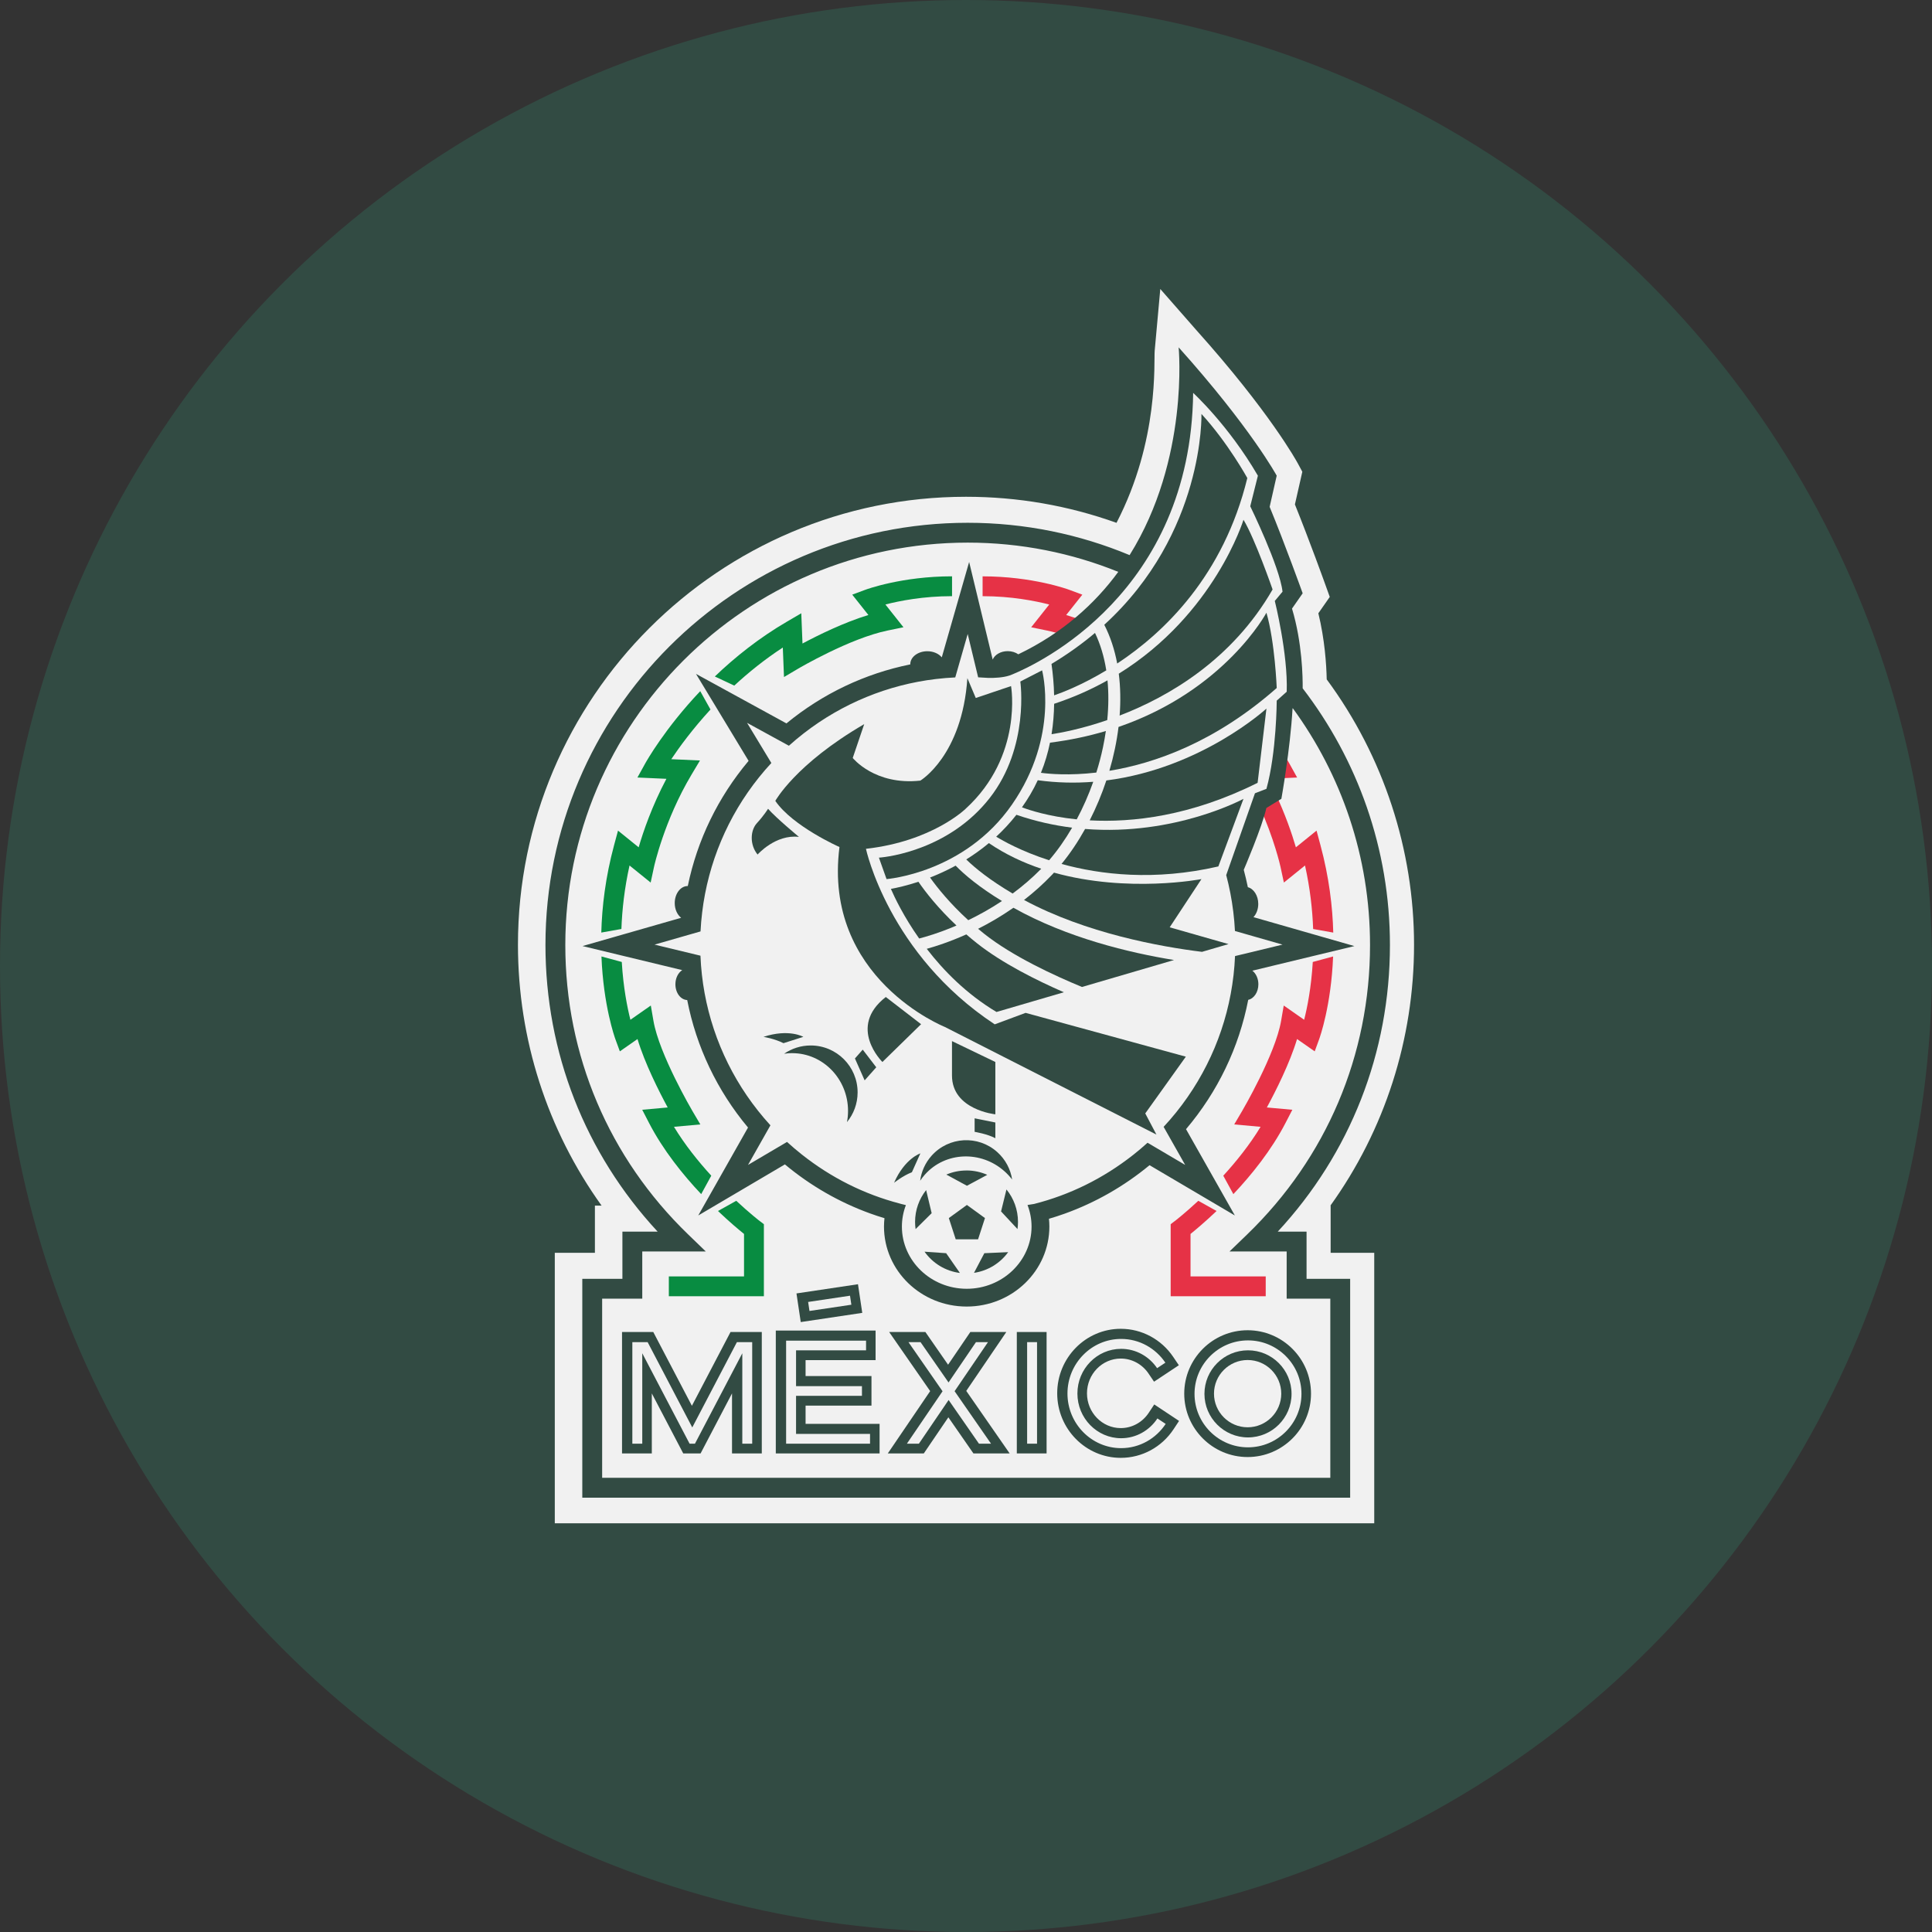 <svg viewBox="0 0 831.77 831.77" xmlns="http://www.w3.org/2000/svg" data-name="Capa 2" id="Capa_2">
  <rect x="0" y="0" width="831.77" height="831.77" fill="#333333" stroke="none"/>
  <defs>
    <style>
      .cls-1 {
        fill: #f1f1f1;
      }

      .cls-2 {
        fill: #324b43;
      }

      .cls-3 {
        fill: #088c41;
      }

      .cls-4 {
        fill: #e63246;
      }
    </style>
  </defs>
  <g data-name="Capa 1" id="Capa_1-2">
    <g>
      <circle r="415.89" cy="415.89" cx="415.89" class="cls-2"></circle>
      <g>
        <path d="M572.88,519.05h-.11c23.36-32.53,36.01-71.61,36.01-112.29s-12.99-80.94-37.6-114.27c-.14-6.5-.85-17.17-3.6-28.46l4.91-7.04-1.94-5.4c-.29-.82-6.83-18.97-13.06-34.42l3.19-14.07-1.98-3.67c-.48-.88-12.06-22.07-43.72-57.39l-15.45-17.62-2.41,26.58c-.43,4.66,2.03,38.43-16.44,74.09-20.78-7.45-42.54-11.22-64.8-11.22-106.36,0-192.89,86.53-192.89,192.89,0,40.67,12.65,79.76,36.01,112.29h-2.88v20.32h-17.27v116.43h352.79v-116.43h-18.77v-20.32Z" class="cls-1"></path>
        <path d="M326.16,367.9s7.69-8.78,17.8-7.6c0,0-9.87-8.16-13.29-12.1,0,0-1.85,2.99-4.79,6.17s-3.13,9.4.28,13.53Z" class="cls-2"></path>
        <path d="M333.79,344.8s8.65-15.82,38.27-33.04l-4.94,14.56s9.49,11.9,29.11,9.75c0,0,17.98-10.7,20.25-44.11l3.61,8.54,15.19-5.13s5.32,30.1-19.56,52.83c0,0-14.24,14-42.91,17.23,0,0,9.68,45.38,55.44,75.57l13.29-4.94,68.99,18.86-17.47,24.43,4.81,9.11-91.08-46.33s-52.6-20.89-45.38-77.47c0,0-20.08-8.86-27.63-19.87Z" class="cls-2"></path>
        <path d="M378.39,369.23l3.29,9.24s33.55-2.53,54.05-32.15c20.51-29.62,12.91-57.72,12.91-57.72l-9.37,4.81s4.05,28.1-13.16,50.13c-17.22,22.03-43.26,25.39-47.72,25.7Z" class="cls-2"></path>
        <g>
          <path d="M471.99,332.62c1.13-3.6,2.1-7.25,2.87-10.92.5-2.36.9-4.69,1.24-6.99-7.34,2.19-15.34,3.93-24.05,5.02-.89,4.33-2.16,8.68-3.9,12.98,3.69.5,12.21,1.25,23.84-.1Z" class="cls-2"></path>
          <path d="M461.57,356.33c-7.73-.97-15.77-2.73-23.98-5.54-2.75,3.5-5.68,6.63-8.7,9.42,2.8,1.73,10.75,6.26,22.77,10.15,3.58-4.14,6.91-8.88,9.91-14.03Z" class="cls-2"></path>
          <path d="M452.72,316.09c3.57-.54,12.55-2.14,23.97-6.07.6-5.98.63-11.72.11-17.11-6.9,3.87-14.53,7.31-22.97,10.09-.06,4.26-.4,8.65-1.11,13.1Z" class="cls-2"></path>
          <path d="M476.28,288.62c-.92-5.89-2.55-11.3-4.86-16.13-5.55,4.68-11.76,9.17-18.73,13.34.6,4.21,1.03,8.76,1.13,13.53,3.33-1.14,11.91-4.39,22.46-10.75Z" class="cls-2"></path>
          <path d="M537,205.81s-8.35-15.19-19.75-27.6c0,0,1.49,51.18-41.83,90.77,2.62,5.12,4.45,10.74,5.56,16.68,20.34-13.42,45.78-37.91,56.02-79.85Z" class="cls-2"></path>
          <path d="M481.55,312.97c-.77,6.31-2.11,12.66-3.94,18.87,19.32-3.16,45.39-12.17,72.05-35.64,0,0-.76-19.75-4.43-32.41,0,0-17.79,33.39-63.68,49.18Z" class="cls-2"></path>
          <path d="M481.66,290.04c.74,5.82.83,11.89.37,18.03,21.17-8.16,48.43-24.01,65.85-54.29,0,0-7.6-21.9-12.53-30,0,0-12.44,40.65-53.69,66.26Z" class="cls-2"></path>
          <path d="M470.67,336.58c-7.59.6-15.58.47-23.89-.67-.95,2.06-2.01,4.1-3.2,6.11-1.15,1.94-2.35,3.79-3.6,5.55,2.96,1.13,11.27,3.93,23.58,5.18,2.72-5.1,5.12-10.54,7.11-16.17Z" class="cls-2"></path>
          <path d="M467.16,356.89c-3.04,5.47-6.45,10.54-10.15,15.06,16.81,4.63,40.05,7.4,67.52,1.07l10.82-29.11s-29.44,16.04-68.19,12.98Z" class="cls-2"></path>
          <path d="M420.57,406.06c-1.59-1.26-3.1-2.52-4.55-3.78-7.22,3.24-13.31,5.18-17.03,6.21,7.26,9.42,17.14,19.49,30.02,27.19l29.01-8.49c-11.57-5.05-26.57-12.49-37.46-21.14Z" class="cls-2"></path>
          <path d="M469.14,353.18c18.2.99,43.39-1.73,72.29-16.16l3.8-31.96s-27.92,25.69-68.92,30.94c-1.97,5.95-4.39,11.73-7.17,17.18Z" class="cls-2"></path>
          <path d="M395.39,379.62c-5.14,1.7-9.33,2.61-11.84,3.07,1.6,3.69,5.52,11.92,12.17,21.36,2.73-.7,8.65-2.4,16.07-5.59-7.99-7.52-13.31-14.36-16.4-18.85Z" class="cls-2"></path>
          <path d="M435.96,384.69c4.19-3.1,8.36-6.64,12.32-10.68-7.76-2.61-15.42-6.18-22.55-11.03-3.21,2.68-6.49,5.01-9.74,7.03,3.94,3.85,10.19,8.89,19.97,14.68Z" class="cls-2"></path>
          <path d="M453.77,375.69c-.3.33-.6.65-.9.97-3.87,4.06-7.92,7.64-12.01,10.8,26.75,14.38,58.65,20.11,76.64,22.33l11.4-3.34-25.32-7.22,13.67-20.76s-31.59,6.12-63.48-2.78Z" class="cls-2"></path>
          <path d="M411.42,372.68c-3.83,2.09-7.55,3.77-11.01,5.12,3.24,4.54,8.61,11.2,16.45,18.36,4.57-2.2,9.51-4.92,14.51-8.25-9.74-5.95-15.99-11.18-19.95-15.23Z" class="cls-2"></path>
          <path d="M465.84,424.91l39.61-11.6c-19.25-3.13-46-9.53-69.15-22.5-5.21,3.64-10.38,6.63-15.21,9.06.87.72,1.75,1.45,2.66,2.18,12.23,9.71,30.41,18.06,42.08,22.87Z" class="cls-2"></path>
        </g>
        <path d="M381.36,429.23l15.19,11.71-16.65,16.27s-15.25-14.97,1.46-27.98Z" class="cls-2"></path>
        <path d="M409.85,448.22l18.67,8.99v22.53s-18.67-1.9-18.67-16.71v-14.81Z" class="cls-2"></path>
        <path d="M428.52,490.03v-6.77l-8.92-1.8v5.82s5.57.92,8.92,2.75Z" class="cls-2"></path>
        <polygon points="371.43 451.89 377.25 459.49 372.25 465.12 368.07 455.69 371.43 451.89" class="cls-2"></polygon>
        <path d="M337.31,449.11l8.54-2.72s-6.14-3.61-17.15,0c0,0,4.75.76,8.61,2.72Z" class="cls-2"></path>
        <path d="M341.05,453.41c13.28,0,24.05,11.14,24.05,24.87,0,1.65-.16,3.26-.46,4.82,2.86-3.48,4.58-7.94,4.58-12.81,0-11.15-9.04-20.19-20.19-20.19-4.25,0-8.2,1.32-11.45,3.56,1.13-.17,2.29-.26,3.46-.26Z" class="cls-2"></path>
        <path d="M392.6,504.66l3.64-8.1s-6.72,2.15-11.33,12.66c0,0,3.7-3,7.69-4.55Z" class="cls-2"></path>
        <path d="M398.25,505.62c8.78-9.8,24.11-10.39,34.24-1.32,1.22,1.09,2.3,2.27,3.26,3.52-.68-4.41-2.84-8.63-6.42-11.84-8.23-7.37-20.87-6.67-28.24,1.56-2.81,3.14-4.44,6.92-4.94,10.8.62-.95,1.32-1.86,2.1-2.73Z" class="cls-2"></path>
        <polygon points="416.27 518.76 408.49 524.41 411.46 533.56 421.08 533.56 424.05 524.41 416.27 518.76" class="cls-2"></polygon>
        <g>
          <path d="M416.11,503.92c-3.09,0-6.02.63-8.69,1.77l8.86,4.81,8.76-4.71c-2.73-1.2-5.75-1.88-8.92-1.88Z" class="cls-2"></path>
          <path d="M398.72,512.36c-2.98,3.77-4.76,8.53-4.76,13.71,0,1.05.08,2.08.22,3.09l6.92-6.86-2.38-9.95Z" class="cls-2"></path>
          <path d="M413.26,548.04l-5.92-8.51-9.31-.65c3.49,4.93,8.95,8.36,15.23,9.16Z" class="cls-2"></path>
          <path d="M433.3,512.1l-2.32,9.45,7.07,7.59c.14-1,.22-2.03.22-3.07,0-5.3-1.86-10.16-4.96-13.97Z" class="cls-2"></path>
          <path d="M434.04,539.08l-10.26.45-4.45,8.46c6.04-.88,11.28-4.19,14.71-8.91Z" class="cls-2"></path>
        </g>
        <g>
          <path d="M319.33,573.46h-4.82l-16.63,31.77-16.63-31.77h-13.45v52.27h12.82v-25.84l13.53,25.84h7.47l13.53-25.84v25.84h12.82v-52.27h-8.63ZM323.85,621.55h-4.27v-38.94l-20.39,38.94h-2.3l-20.38-38.94v38.94h-4.27v-43.72h6.59l19.21,36.71,19.21-36.71h6.59v43.72Z" class="cls-2"></path>
          <path d="M346.82,605.15h28.37v-12.73h-28.37v-6.86h30.14v-12.73h-42.96v52.9h44.68v-12.73h-31.86v-7.85ZM374.57,617.36v4.18h-36.13v-44.36h34.42v4.18h-30.14v15.4h28.37v4.18h-28.37v16.4h31.86Z" class="cls-2"></path>
          <path d="M433.25,573.46h-15.5l-9.58,14.08-9.77-14.08h-15.6l17.66,25.44-18.24,26.83h15.5l10.57-15.55,10.79,15.55h15.6l-18.68-26.91,17.24-25.36ZM426.67,621.55h-5.2l-13.07-18.82-12.8,18.82h-5.17l15.36-22.58-14.67-21.14h5.2l12.05,17.35,11.8-17.35h5.17l-14.36,21.11,15.69,22.61Z" class="cls-2"></path>
          <path d="M437.76,625.73h12.82v-52.27h-12.82v52.27ZM442.2,577.82h4.27v43.72h-4.27v-43.72Z" class="cls-2"></path>
          <path d="M537.13,572.7c-15.05,0-27.29,12.25-27.29,27.3s12.24,27.29,27.29,27.29,27.29-12.24,27.29-27.29-12.24-27.3-27.29-27.3ZM537.29,623.11c-12.69,0-23.02-10.33-23.02-23.02s10.33-23.02,23.02-23.02,23.02,10.33,23.02,23.02-10.33,23.02-23.02,23.02Z" class="cls-2"></path>
          <path d="M537.29,581.34c-10.34,0-18.75,8.41-18.75,18.75s8.41,18.75,18.75,18.75,18.75-8.41,18.75-18.75-8.41-18.75-18.75-18.75ZM537.13,614.48c-7.98,0-14.48-6.5-14.48-14.48s6.5-14.48,14.48-14.48,14.48,6.5,14.48,14.48-6.5,14.48-14.48,14.48Z" class="cls-2"></path>
          <path d="M371.22,565.22l-1.84-12.33-26.48,3.96,1.84,12.33,26.48-3.96ZM365.95,557.83l.58,3.88-18.03,2.69-.58-3.88,18.03-2.69Z" class="cls-2"></path>
          <path d="M494.57,608.23c-2.72,4.13-7.23,6.6-12.05,6.6-8.02,0-14.55-6.71-14.55-14.97s6.53-14.97,14.55-14.97c4.75,0,9.22,2.41,11.95,6.45l2.37,3.51,10.68-7.08-2.41-3.57c-5.12-7.59-13.56-12.12-22.59-12.12-15.09,0-27.37,12.46-27.37,27.78s12.28,27.78,27.37,27.78c9.14,0,17.64-4.61,22.74-12.34l2.35-3.56-10.68-7.09-2.36,3.58ZM501.85,613.03c-4.15,6.28-11.2,10.43-19.18,10.43-12.73,0-23.1-10.55-23.1-23.51s10.36-23.51,23.1-23.51c7.9,0,14.88,4.06,19.05,10.23l-3.56,2.36c-3.4-5.02-9.07-8.32-15.49-8.32-10.38,0-18.82,8.63-18.82,19.24s8.44,19.24,18.82,19.24c6.5,0,12.24-3.38,15.62-8.52l3.56,2.36Z" class="cls-2"></path>
        </g>
        <g>
          <path d="M409.85,248.12c-21.55,0-36.81,5.6-37.44,5.84l-5.5,2.05,6.95,8.76c-10.59,3.23-21.69,8.71-28.37,12.28l-.52-13.02-6.13,3.58c-12.18,7.1-22.54,15.44-31.09,23.63l8.37,3.93c6.1-5.64,13.07-11.28,20.9-16.39l.51,12.7,6.16-3.64c.22-.13,22.16-13.04,38.47-16.39l6.8-1.4-7.77-9.8c6.01-1.55,16.28-3.59,28.69-3.59v-8.54Z" class="cls-3"></path>
          <path d="M271.02,372.61l9.1,7.35,1.46-6.79c.04-.2,4.4-20.01,16.11-39.63l3.66-6.13-12.35-.56c3.39-5.07,9.05-12.86,16.88-21.39l-4.41-7.9c-15.27,16.12-23.19,30.22-23.71,31.16l-3.33,6.02,12.47.56c-6.24,11.77-9.99,22.79-11.94,29.49l-8.89-7.19-1.71,6.34c-3.68,13.67-5.2,26.38-5.49,37.55l8.66-1.54c.3-8.36,1.32-17.56,3.5-27.35Z" class="cls-3"></path>
          <path d="M327.18,525.77c-.11-.08-4.33-3.33-10.21-8.8l-7.86,4.39c4.93,4.7,9.02,8.11,11.21,9.88v18.28h-32.37v8.54h40.92v-31.02s-1.68-1.28-1.68-1.28Z" class="cls-3"></path>
          <path d="M306.21,506.15c-5.56-6.08-11.33-13.25-16.05-21.03l11.35-1.03-3.43-5.82c-.14-.24-14.26-24.32-16.75-38.75l-1.14-6.62-8.79,6.14c-1.31-5.18-3.06-13.83-3.71-24.89l-8.75-2.37c.83,21.11,5.68,34.73,6.01,35.64l1.91,5.21,7.6-5.3c3.13,10.43,9.22,22.47,13,29.46l-10.97.99,2.92,5.65c6.09,11.77,14.63,22.36,22.47,30.67l4.34-7.94Z" class="cls-3"></path>
        </g>
        <g>
          <path d="M505.69,525.77c.11-.08,4.33-3.33,10.21-8.8l7.86,4.39c-4.93,4.7-9.02,8.11-11.21,9.88v18.28s32.37,0,32.37,0v8.54h-40.92v-31.02s1.68-1.28,1.68-1.28Z" class="cls-4"></path>
          <path d="M526.66,506.15c5.56-6.08,11.33-13.25,16.05-21.03l-11.35-1.03,3.43-5.82c.14-.24,14.26-24.32,16.75-38.75l1.14-6.62,8.79,6.14c1.31-5.18,3.06-13.83,3.71-24.89l8.75-2.37c-.83,21.11-5.68,34.73-6.01,35.64l-1.91,5.21-7.6-5.3c-3.13,10.43-9.22,22.47-13,29.46l10.97.99-2.92,5.65c-6.09,11.77-14.63,22.36-22.47,30.67l-4.34-7.94Z" class="cls-4"></path>
        </g>
        <path d="M465.6,267.03c-2.19-.82-4.39-1.59-6.58-2.25l6.95-8.76-5.5-2.05c-.64-.24-15.89-5.84-37.44-5.84v8.54c12.41,0,22.67,2.04,28.69,3.59l-7.77,9.8,6.8,1.4c2.48.51,5.09,1.24,7.73,2.12l7.13-6.54Z" class="cls-4"></path>
        <g>
          <path d="M568.51,363.94l-1.71-6.34-8.89,7.19c-1.64-5.61-4.55-14.27-9.12-23.86l-6.72,5.83c6.57,14.41,9.18,26.26,9.21,26.41l1.46,6.79,9.1-7.35c2.18,9.78,3.2,18.99,3.5,27.35l8.66,1.54c-.29-11.17-1.81-23.88-5.49-37.55Z" class="cls-4"></path>
          <path d="M550.25,335.11l8.19-.37-3.33-6.02c-.19-.34-1.34-2.4-3.45-5.63l-1.41,12.03Z" class="cls-4"></path>
        </g>
        <path d="M562.51,530.25h-12.41c31.22-33.67,48.3-77.11,48.3-123.4,0-41.55-14.03-79.87-37.57-110.52.05-4.65-.17-19.6-4.59-34.32l4.59-6.58s-7.63-21.24-14.22-37.22l3.04-13.42s-11.08-20.51-42.22-55.25c0,0,4.67,48.2-21.11,89.45-21.48-8.95-45.02-13.92-69.71-13.92-100.24,0-181.78,81.55-181.78,181.78,0,46.29,17.08,89.72,48.3,123.4h-15.17v20.32h-17.27v94.21h330.58v-94.21h-18.77v-20.32ZM513.63,169.1s15.26,13.92,27.92,35.7l-3.29,13.16s12.68,25.95,13.9,36.77l-3.33,3.99s5.7,22.73,5.13,39.09l-4.3,3.83s-.06,22.22-4.43,37.98l-4.94,1.9-12.32,35.07-.07.1c1.37,5.14,2.4,10.43,3.06,15.84.34,2.75.58,5.51.71,8.2v.08s20.49,5.87,20.49,5.87l-20.37,4.91-.08.02v.08c-.12,2.67-.33,5.38-.63,8.05l-.02.15h0c-2.47,21.62-11.01,42.02-24.7,59.02-1.69,2.1-3.49,4.18-5.34,6.17l-.05.06,9.28,16.39-16.13-9.51-.07-.04-.06.05c-1.96,1.78-4,3.5-6.06,5.13l-.16.12c-12.79,10.06-27.2,17.15-42.57,21.05-.96.16-1.89.3-2.83.45,1.12,2.9,1.74,6.03,1.74,9.3,0,14.76-12.52,26.77-27.91,26.77s-27.91-12.01-27.91-26.77c0-3.25.61-6.36,1.72-9.25-1.81-.41-2.73-.7-2.73-.7-15.24-3.99-29.52-11.12-42.19-21.18-2.12-1.68-4.2-3.46-6.19-5.27l-.06-.05-16.8,9.9,9.61-16.98.04-.07-.05-.06c-1.82-1.99-3.6-4.08-5.3-6.23-13.42-16.92-21.78-37.19-24.16-58.61-.3-2.65-.5-5.36-.61-8.05v-.08s-19.78-4.77-19.78-4.77l19.74-5.66.07-.02v-.08c.14-2.69.37-5.45.71-8.19,2.57-21.24,11.02-41.32,24.45-58.06l.14-.17c1.64-2.04,3.37-4.04,5.14-5.95l.05-.06-10.46-17.29,17.94,9.82.07.04.06-.05c2.04-1.83,4.17-3.61,6.33-5.29l.16-.12c16.49-12.78,36.12-20.82,56.79-23.27h.03c2.74-.33,5.48-.55,8.17-.68h.08s5.36-18.7,5.36-18.7l4.48,18.58.02.08h.08c1.45.06,2.89.15,4.33.25,2.73.04,6.25-.12,9.04-1.02,0,0,.03-.01.08-.03.44-.14.88-.32,1.33-.52,10.51-4.32,76.7-34.93,77.7-121.16ZM572.73,559.11v77.12h-313.49v-77.12h17.27v-20.32h27.36l-7.6-7.34c-34.11-32.95-52.89-77.2-52.89-124.6,0-95.52,77.71-173.24,173.24-173.24,22.91,0,44.79,4.48,64.82,12.59-10.08,13.75-23.95,26.32-43.03,35.49h0c-1.21-.84-2.8-1.36-4.56-1.36-3.03,0-5.59,1.53-6.47,3.63l-10.05-41.64-.09-.39-11.78,41.07c-1.3-1.57-3.6-2.63-6.22-2.63-4.05,0-7.34,2.49-7.34,5.57,0,.03,0,.07,0,.1-19.54,3.96-37.76,12.61-53.31,25.4l-38.95-21.32,22.65,37.45c-13.17,15.66-22.09,34.08-26.18,53.89-.02,0-.03,0-.05,0-3.08,0-5.57,3.29-5.57,7.34,0,2.7,1.11,5.05,2.76,6.33l-42.46,12.17,42.93,10.36c-1.74,1.1-2.94,3.41-2.94,6.1,0,3.69,2.26,6.68,5.08,6.78,3.94,20.17,12.86,38.95,26.18,54.89l-21.23,37.51-.2.35,37.31-21.99c10.99,9.17,23.33,16.27,36.68,21.11,2.05.74,4.11,1.42,6.19,2.05-.13,1.18-.21,2.37-.21,3.58,0,19.03,15.94,34.46,35.6,34.46s35.6-15.43,35.6-34.46c0-1.13-.07-2.24-.18-3.33,2.28-.67,4.55-1.4,6.79-2.21,13.28-4.78,25.56-11.8,36.52-20.86l36.73,21.65-21.03-37.16c13.67-16.12,22.79-35.17,26.78-55.68,2.48-.53,4.37-3.32,4.37-6.69,0-2.49-1.04-4.66-2.57-5.84,0,0,0-.01,0-.02l15.19-3.67,28.33-6.83.39-.09-43.45-12.46c1.25-1.35,2.06-3.4,2.06-5.69,0-3.56-1.93-6.53-4.48-7.2-.51-2.52-1.11-5.01-1.77-7.49h.01s7.92-18.45,9.73-26.61l6.46-3.96s3.8-21.14,4.81-38.86l.09-.15c20.91,28.63,33.27,63.87,33.27,101.95,0,47.39-18.78,91.64-52.89,124.6l-7.6,7.34h24.6v20.32h18.77Z" class="cls-2"></path>
      </g>
    </g>
  </g>
</svg>